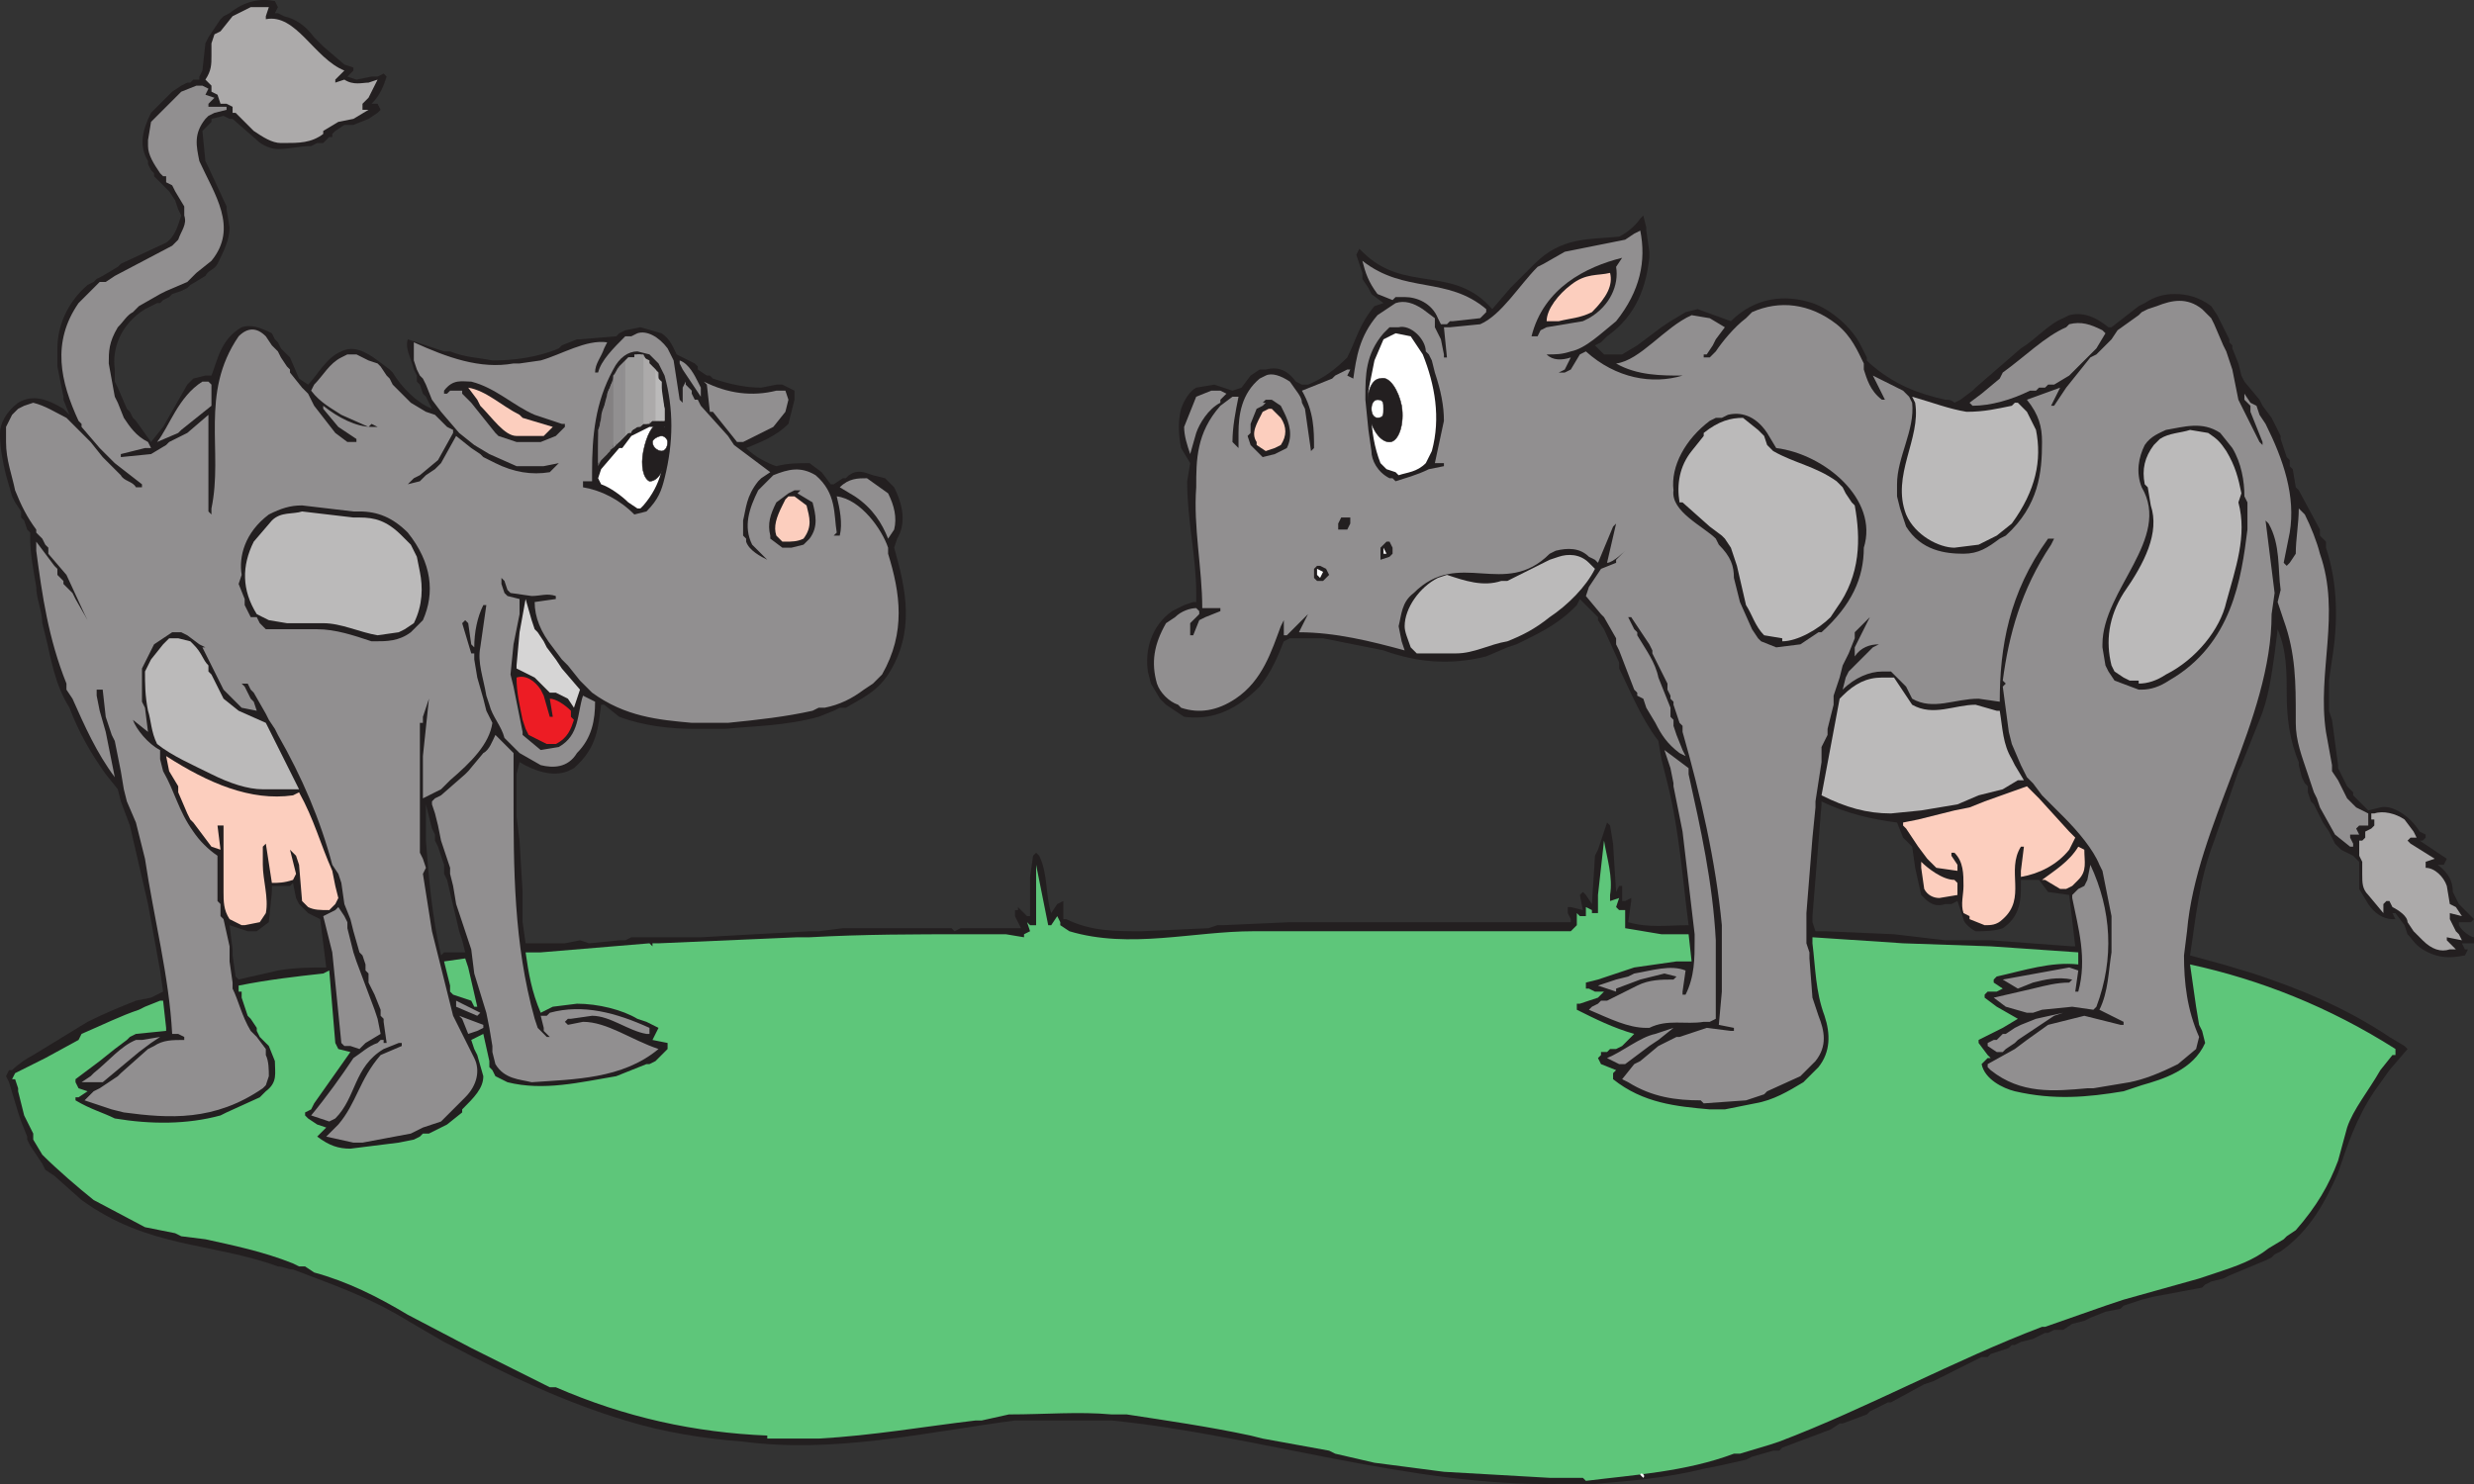 <svg xmlns="http://www.w3.org/2000/svg" width="614.25" height="368.552"><rect width="100%" height="100%" fill="#333333" stroke="none"/><path fill="#231f20" fill-rule="evenodd" d="M483 233.52v108l9-4.5h1.5l.75-.75 4.5-1.5.75-.75h.75l1.5-.75 3-.75 3-1.5h.75l1.5-.75h2.25l2.25-1.5 3-.75 1.5-.75 3.75-1.5 3.75-.75.75-.75 4.5-1.5 3-.75 12-2.25.75-.75 1.5-.75 3-.75 1.5-.75 9-3.75 1.5-.75.75-.75 1.5-.75c7.5-5.25 11.25-12.75 14.25-19.5 2.25-6.75 4.5-13.5 9-20.25l3.75-5.25 4.5-5.25-.75-.75-3.75-2.25c-11.25-7.5-22.5-12-33.75-15.75l-7.5-2.25-8.25-2.25c1.5-9.75 2.25-18.75 6-28.5l6-17.25.75-1.5 4.5-11.25c2.25-5.25 3-11.25 3.75-16.5l.75-6c2.25 5.25 2.25 10.5 2.25 16.5 0 5.25.75 11.25 3 16.5v.75l.75 3 .75 1.5.75.75v1.5l.75 2.25.75.75 2.25 4.5 1.5 2.25 1.5 3 1.5 1.5 3 1.5 1.5 1.5v6.75l2.25 3.75c1.5 2.25 3.75 3.75 6 3.75h.75l-.75-1.5h.75l2.25 3 .75 2.25c1.5 1.5 1.5 2.25 3.75 3.75 3.75 2.25 6.75 2.25 10.5 1.5l.75-1.5H612l-.75-1.5h3v-1.5c-.75 0-3-1.5-3.75-3v-.75h3l.75-.75-3.75-3.75-1.5-3c0-2.25-.75-4.5-3.75-6.75h1.5l.75-1.5-6.75-4.5h.75l.75-.75v-.75l-1.5-.75c-2.25-3.75-6.75-6.75-9.75-6l-3 .75-3.75-3.75v-.75l-1.5-1.5-2.25-4.5v-.75l-1.5-11.25-.75-2.25v-7.5l.75-5.25c1.5-9 1.5-18.75-1.5-27.75v-1.5l-1.5-1.5v-1.5l-5.25-9.75-.75-.75-.75-4.5-.75-.75v-1.5l-.75-.75-1.5-4.5v-.75l-2.25-4.5-2.25-3-.75-1.5-3.75-4.5-.75-1.5-.75-3-1.5-3.75v-.75l-.75-.75v-.75l-3-6-1.5-2.25c-3-2.25-6-3-9-3s-5.25.75-7.5 2.25l-1.5.75-6.75 5.25h-.75c-3.75-3-6.75-3.75-9.75-3l-1.5.75c-3.75 1.5-6.75 5.25-10.5 7.5l-11.25 9.75-.75.75-3 2.25-1.5.75c-.75-.75-1.5-.75-2.25-.75v125.25h1.5l1.5-.75 1.5 4.5c0 .75 1.5 2.25 3 3 2.25 0 4.5 0 6.75-.75 4.5-3 4.5-7.5 4.5-10.5v-1.5h4.5l2.25 3 5.25.75 1.5 12.75h-.75l-20.25-1.5H483m0-9V99.27c-6.75-1.5-12.75-3.75-18.75-9l-.75-.75v-.75l-1.5-3c-2.25-4.5-7.5-9-12-10.5-6.75-2.25-14.25-1.5-20.25 4.5l-8.25-3-3 .75-3.75 2.25-2.25 1.5-6 4.5-3.75 2.25h-4.5L396 85.77l1.5-.75 1.5-1.5c7.5-5.25 9.75-12.75 10.5-19.5v-1.5l-.75-5.25v-.75l-.75-3-.75.75c-1.5 2.25-3.75 3.75-5.25 4.5-7.5.75-14.25 0-21 6.75l-6 6-4.5 5.25c-9.75-11.25-21.75-3.75-32.25-14.25l-.75-.75-.75 1.5 1.5 4.5v1.5l1.5 2.25.75 1.5 3 2.25-2.25.75c-3.75 4.5-4.5 8.25-6.75 12.75-3 3-6 5.25-9.75 6.75h-1.5l-1.5-.75c-2.25-3-4.5-3.75-7.5-3h-1.5l-2.25 1.5-2.25 3-2.25.75-4.5-1.5-4.5.75c-1.5.75-3 3-3.75 5.25-.75 3-.75 6 0 9.75l2.25 3.75-.75 4.5c0 9.75 2.25 18.75 2.25 27.75v2.25h-.75l-2.25.75-3 1.5c-5.25 3.75-6.75 9.75-6 15l.75 3 2.25 3.75 1.5 1.5 4.5 3c6 .75 12-.75 18.75-7.5 3-3.75 4.5-7.5 6-11.25l1.5-.75h8.25l15 3c8.25 3 16.5 3.75 25.5 1.5l5.25-2.25 2.25-.75c4.5-2.25 9.75-4.5 14.25-9l.75-.75.75-1.5 4.5 4.5v.75l1.5 2.25 3.75 8.25v1.5c3 6 5.25 12 9.75 18l.75 4.5 1.5 6c3 12 3.75 24 5.25 35.25-5.25 0-9.75.75-15-.75l.75-5.25v-.75l-1.5.75h-.75v-3.75H402l-.75 1.5-.75-12-.75-4.5-.75-.75-2.25 6.75-.75 1.5-.75 12-1.5-2.25-.75-.75-.75.75.75 3.75-3-.75h-.75v1.5l.75 1.5v.75h-69.75l-16.5.75h-1.5l-2.25.75-16.5.75c-6.75 0-12.75 0-18.75-3H264v-4.5l-1.5.75-1.5 2.25c-1.5-4.5-.75-9.75-3-14.25l-.75-.75-.75.75-.75 5.25v9.75H255l-2.25-2.25v.75H252v1.5l1.5 3h-15l-1.5.75-.75-.75h-27l-6 .75H201l-27 1.5h-17.25l-1.5.75h-1.5l-7.5.75-2.25-.75-3.75.75h-9.75l-.75-5.25v-7.5l-.75-12.75-.75-6v-10.5l.75-3c3.75 2.25 8.25 3.75 12 2.25l1.5-.75c6-5.25 6-10.5 6.75-15.75h.75l3.75 3c6 2.25 12.75 3 18.75 3h7.5c7.5-.75 15-.75 23.25-3l3.75-1.5 1.5-.75h1.5c3.75-2.25 7.5-3.75 10.5-8.25 6.75-10.5 4.5-21 1.5-31.5l.75-2.25c2.25-3.75 1.5-8.25-.75-12.75l-2.25-2.25-3-.75c-2.25-.75-3.75-1.5-6 0l-.75.75h-.75l-2.25 1.5h-.75l-2.25-3-3-2.25c-3 0-5.25 0-8.25.75-2.25-.75-5.25-2.25-7.5-4.5 3.75-1.5 7.5-3 10.5-6l1.5-6v-2.25l-3-1.5h-1.5l-3.75.75c-3.75 0-7.5-.75-12-2.25l-.75-.75h-.75l-2.25-1.5v-.75l-.75-.75-4.5-2.25c-.75-1.5-1.5-3.75-3.75-5.25l-5.25-1.5-3.75.75-1.5.75-.75.75-9 .75h-.75l-3.75 1.5-.75.75c-5.25 2.25-11.25 3-16.5 3-3.75-.75-6.75-.75-10.5-2.25h-1.5v129.75l.75 1.5 3 12.75.75 2.25.75 3h-5.25v96.75l1.5.75c14.25 7.5 28.5 14.25 43.5 18.75 9.75 3 19.5 4.5 29.25 5.25 22.5 3 45-2.25 67.5-5.25h24c36.75 3.75 74.25 16.5 111 15.75h9c9-.75 18-1.5 27-3.75l3.75-.75 6.75-1.5 1.5-.75 5.25-1.5h1.5l.75-.75 12-4.5 2.25-1.5h.75l6-2.25.75-.75 4.5-2.25h.75l8.25-4.5 2.25-.75 3-1.5v-108l-12.75-1.5-17.25-.75h-2.25l-.75-2.25v-1.5l2.25-27.75v-.75c6 3 12.75 4.5 18.75 5.25l1.5 3.75 2.25 2.25.75 5.25 1.5 6.75.75.75c1.5 1.5 3 2.25 5.25 1.5m-372.75-7.5V87.27l-9-3c-.75 2.25.75 4.5 1.5 7.5l.75 1.5v1.5l.75.75.75 2.25.75.75 1.5 3c-3.75-1.5-7.5-5.25-9.75-9l-.75-.75-3-2.25c-3-2.25-6-3.75-9-2.25-3.75 1.5-6 6-8.25 8.25l-2.25-1.5L72 88.77l-2.25-2.25-.75-1.5v135h3l.75-.75.75 3.75.75 1.5 2.25 2.25 3 1.5 1.5 12c-3.75 0-7.5 0-12 .75v73.5c1.5 0 2.25.75 3.75.75 9.75 3.75 18.75 6.75 28.5 12.75l9 5.25v-96.75l-.75.75c-2.25-9.75-3-18.75-3.75-28.5v-9l1.5 6 .75 1.5v1.5l.75 1.5 1.5 4.5v2.25M69 3.27v33.75c3 0 5.25-.75 8.25-.75l1.5-.75h1.5l1.5-1.5h.75v-.75l.75-.75 2.25-1.5h2.25l3.75-1.5 2.25-1.5.75-.75-.75-1.5h-1.5c2.25-2.25 3-4.5 3.75-6.75l-.75-.75-1.5.75h-1.5l-3.75.75-2.25-.75 1.5-1.5v-.75l-2.25-.75-5.25-4.5L78 9.27c-2.25-3-4.5-4.5-7.5-5.25L69 3.27m0 33.75V3.27h-.75l.75-1.5-.75-1.5c-3.75-.75-7.5 0-11.25 3l-1.5.75-.75.75-3 4.5-.75 1.5-.75 6.75-.75 1.5v.75H48l-.75.75h-.75l-1.5.75-2.25 1.5-5.25 5.25c-2.25 4.5-3 8.25-.75 12v.75l.75 1.5.75.75v.75L42 47.52l1.5 2.25.75 2.25.75 1.5c-.75 2.25-1.5 5.25-3.75 6.75L30 65.52l-.75.75-3.75 2.25-1.5.75-.75.75-1.5.75c-5.25 4.5-7.5 10.5-7.5 15.75v4.5l1.5 7.5v.75l1.5 3.75-1.5-1.5c-3.75-2.25-7.5-3.75-11.25-1.5-3 2.25-4.5 5.25-4.5 7.5v.75c0 3 .75 6.75 1.5 9.75l1.5 5.25.75 1.5 1.5 2.25v1.5l.75.75.75 2.25.75.75v1.5c0 3.75.75 7.5 1.5 12 0 3 1.5 6 1.5 9l.75 3c1.5 6 2.25 12 6 18 2.25 6 5.25 11.25 9 16.5l3 3.75.75 3 2.25 6 4.5 19.5 3 16.5.75 5.25-3 1.5-3.75.75c-3.75 1.5-7.5 3-12 5.25l-13.5 8.25c-1.5.75-3.75 2.25-5.25 3.75h-.75l-.75 1.5.75 1.5 2.25 7.5.75 2.25 1.5 3.75v.75l.75 1.5 3 4.5.75 1.5 2.25 1.5 6.75 6c16.5 12 32.25 10.5 48.75 16.5v-73.5c-3 .75-6.75 1.5-9.75 2.25l-.75-.75-.75-5.25v-1.5l-.75-6 4.5 1.5h2.25l3-2.25.75-7.5v-1.5H69v-135l-.75-.75-.75-1.5c-3-1.5-5.25-2.25-7.5-1.5-5.25 3-6 8.25-7.5 12H51l-3 .75-1.5 1.5-6 10.5-3 3.75-3.75-5.25-.75-.75-.75-1.5-.75-.75-2.25-5.25-.75-1.5v-3c-.75-5.25 1.5-11.25 7.5-15l3-1.5h.75l.75-.75 1.5-.75.75-.75 2.25-.75 1.5-.75.75-.75L51 68.52c.75-1.5 2.25-1.5 3-3 1.5-3 3-6 3-9l-.75-4.5v-.75l-4.5-9.75-.75-1.5-.75-7.5 2.25-2.25v-.75l3-.75 1.5.75h.75l6 5.25c1.5 1.5 3.75 2.25 5.25 2.25"/><path fill="#5ec67a" fill-rule="evenodd" d="M393 367.02h-8.25l-26.25-1.5-17.25-2.25-9.75-2.25-1.5-.75-16.5-3-3-.75c-10.5-2.25-21-3.75-30.75-5.25H276c-8.25-.75-16.5 0-25.5 0l-6.75 1.5h-1.5c-12.75 1.5-25.5 3.75-39 4.5H190.5v-.75c-18-.75-35.25-4.5-52.5-12h-1.5l-19.5-9.75-15.75-8.25c-7.5-4.5-15-8.25-23.25-10.5l-2.25-1.5h-1.5l-1.5-.75c-7.5-3-15-4.5-21.75-6l-6-.75-1.5-.75-7.5-1.5-12.75-6.75c-3.75-3-9-7.5-12.75-11.25l-2.25-3.75v-1.5L6 277.02l-1.5-6v-.75l-.75-2.25H3l.75-1.5 7.5-3.75 8.25-4.5.75-1.5c5.25-2.25 9.75-4.5 14.25-6l1.5-.75 3.75-1.5h.75l.75 6.75v.75l-7.5.75-1.5.75-.75.75-3 2.25-3.75 3-6 4.5v.75l.75 1.5 2.25.75-2.25 1.5h-.75v.75c3.75 2.25 6.75 3 9.75 4.5 9 1.5 18 1.5 26.25-.75l1.5-.75 8.25-3.75 1.5-1.5c3-2.25 2.25-4.5 2.25-7.5l-1.5-3.75-2.25-2.25-.75-1.5v-.75l-1.5-2.25-.75-.75-1.5-4.5v-1.5h-.75v-1.5c7.5-1.5 14.25-2.25 21-3l1.5-.75 1.5 18 .75 1.5 3 .75-9 12.75-.75 1.5-1.5.75v.75l.75.75 2.25 1.5 2.25.75-2.25 2.25c3 2.25 5.25 3 8.25 3l12-1.5 3.75-.75 1.5-.75.75-.75h1.5l4.5-2.25 3.75-3v-.75c3-3 5.25-5.25 5.25-8.25l-1.5-5.25-.75-1.5-.75-2.25 3-1.5 1.5 6.75v1.5l.75.75.75 1.5 3 1.5c9 2.25 18 0 27-1.5l7.5-3h.75l1.5-.75 3-3v-1.5l-3.75-.75 1.5-3-3-1.5-2.25-.75c-3.75-2.25-9.75-3.75-15-3.75l-6 .75-3 1.5c-2.25-5.25-3-9.75-3.75-15h3.75l27-2.25.75.75v-.75h1.5l34.5-1.5h3c13.5-.75 26.25-.75 39-.75h9.75l4.5.75v-.75l1.5-.75-.75-2.25.75.75h1.5v-15l3 15h.75l1.5-2.25.75 1.5v.75l2.25 1.5c15 4.5 30.75 0 45.75 0H390l1.5-1.5v-3l.75.75h1.5v-2.25l1.5.75v.75h1.5v-4.5l1.5-13.5c.75 4.5 2.25 9 1.5 13.5v1.5l2.25-.75-.75 2.25.75.75h1.5v4.5l9 1.5h6.75l.75 6.75h-3.75l-10.5 1.5-9 3-3 .75v1.5h.75l1.5.75h2.25l-1.5 1.5-4.5 1.5h-.75v1.5c4.5 2.25 9 4.5 14.25 6l-3 3-1.5.75h-1.5l-.75.75h-1.5v.75l-.75.75.75 1.5 3.75 1.5-.75.75v1.5c7.5 6 15.75 6.75 24 7.5h3.75l7.5-1.5c4.5-.75 8.25-3 12-5.25l3.75-3.75c3-3.75 3-8.25 1.5-12.75-2.25-6-2.25-12-3-18v-1.5l22.5 1.5 21.75.75 21.75 1.5v3c-6.75-.75-13.5 1.5-20.25 3l-.75.75v.75l2.25 1.5-1.5.75h-2.25l-.75.75v.75l3 2.25 5.25 3-3.75 2.25-6 3v.75l2.25 3 .75.75h-.75l-1.5 1.5c.75 3.75 5.25 6 8.25 6.75 9.75 2.25 18 1.5 27 0l4.5-1.5c5.25-1.5 12.75-3.75 15.75-10.5l-.75-3-.75-1.5-.75-4.5-1.5-10.5c17.25 3.75 34.5 10.5 51 21v1.5H594l-3 3.75c-3 5.25-6.75 9.75-8.25 14.25l-2.25 8.25c-2.25 6-5.25 11.25-10.5 17.25l-2.25 1.5-.75.75-3.75 2.25c-3.75 3-8.25 4.5-12.75 6l-4.5 1.5-18.75 5.25-4.5 1.5-15 5.25H507c-21.75 8.25-43.5 20.25-65.25 28.5l-2.25.75-7.5 2.25h-1.5c-12 4.5-24.75 5.25-36.75 6.75l-.75-.75"/><path fill="#fff" fill-rule="evenodd" d="M407.25 366.27c0-.75 1.5 0 .75.75l-.75-.75"/><path fill="#918f90" fill-rule="evenodd" d="m87.75 283.77-6.75-1.5 3-3c4.5-5.25 5.25-11.25 10.5-17.25l5.25-2.25v-.75H99l-3.75 1.5c-7.5 4.5-6.75 12-12 17.25l-1.5.75-4.5-1.5c3.75-4.5 7.5-9.75 10.5-14.25 2.25-1.5 3.75-3 6-3.75l.75-.75h.75v.75H96l-.75-5.25v-.75l-.75-.75v-1.5l-1.5-3.75-1.5-3v-2.25l-.75-.75v-1.5l-.75-2.25-.75-.75-1.5-5.25-.75-3-1.5-3.75-.75-5.25-.75-2.25-1.5-2.25c-3-11.25-7.5-21.75-13.5-32.25l-.75-1.5-1.5-2.25-.75-1.5-3-5.25-.75-.75-.75-1.5H60l.75.75 1.5 3 .75.75.75 2.25-3.75-.75-4.5-4.5-5.25-10.5H51l-1.5-.75-3-2.25-1.5-.75h-2.25l-4.5 3-3 6v8.25l.75 1.5.75 6-3.75-3c.75 2.25 3.75 6 6.75 7.5v2.25l.75 3c3 5.25 3.75 9.75 7.5 15 1.5 2.25 3.75 4.5 6 6v11.25l.75.75v3l.75.75 1.5 6.75v3.75l.75 5.25v1.5c1.5 3 2.25 6.75 4.5 10.5l1.5 1.5 2.25 3v1.5c.75 1.5.75 3.75.75 5.25l-.75 2.25-.75.75c-12 8.25-23.25 7.5-34.5 6l-3-.75-6.75-2.25 2.25-2.25 1.5-.75 4.5-3 .75-.75 6.75-6 1.5-.75c2.25-1.5 4.5-1.5 7.5-1.5v-.75l-1.5-.75h-1.5c-.75-14.25-4.5-28.5-6.75-43.5l-2.25-9-2.25-5.25-.75-3-.75-4.5-1.5-7.5-.75-1.5-1.5-4.5-.75-6.75H24v1.5l.75 3.75 1.5 5.25 2.25 11.25c-4.5-6-7.5-12.75-10.5-19.5l-1.5-2.25v-1.5c-4.5-11.25-6-21.75-7.5-33v-2.25l4.5 6 .75.75v1.5l1.5 1.5v.75l2.25 2.25.75 1.5 3 5.25.75 1.5-1.5-3-4.5-9.75-4.5-5.25v-1.5l-.75-.75-.75-1.5-1.5-1.5v-.75c-2.25-3-3.75-6-5.25-9.75-.75-3.75-2.25-7.5-2.25-12v-3.75l1.5-3 1.5-1.5 1.5-.75 2.25-.75c3 .75 5.25 2.25 8.25 3.75l6 6 3 3.75 4.5 4.5c.75 1.5 3 1.5 3.75 3h1.5v-.75l-6.75-5.25-3.75-3.75-4.5-5.25v-.75l-.75-.75c-4.5-9.75-6.75-19.5 0-29.25l5.25-5.25h1.5l2.25-1.5 14.25-7.5 1.5-1.5c.75-2.25 2.25-3.75 1.5-6v-2.25l-2.25-3.75-.75-1.5-1.5-.75v-1.5h-.75l-.75-.75c-1.5-2.25-3-4.5-3-6.75v-1.5l.75-4.5 7.5-7.5 3.75-1.5h1.5l1.5.75-.75 1.5 2.25.75-1.5 1.5v.75h4.5v.75l-3 .75-1.5.75-.75.75c-3 3.75-2.25 6.75-1.5 10.5 3.75 8.25 9.75 16.5 3 24.75l-3.75 3-2.25 2.25-5.25 2.25-1.5.75-5.25 3-1.5 1.5c-1.5.75-2.25 2.25-3.75 3.75-2.25 3.75-2.25 6-2.25 9l1.5 8.25.75 1.5 1.5 3.75c1.5 2.25 3 4.5 6 6l.75 1.5H36l-6 1.5v.75l7.5-.75 3.75-2.25.75-.75 4.5-2.25 5.25-4.5v24l.75.75v-1.5c3-14.25-3-28.5 6.75-42.75 2.25-2.25 4.5-2.25 6.75 0l1.5 2.25 1.5 1.5.75 1.5 1.5 2.25.75.75v.75l3 3.75 1.5 1.5 1.5 3 5.25 6.75 3 2.25h2.25v-.75l-4.5-3-3.75-4.5v-.75c3.75 3 8.25 5.25 12 5.25h1.5l-1.5-.75-.75.75-6.75-3c-2.25-1.5-5.25-3-7.5-6l.75-1.5c2.25-2.25 3.75-5.25 6.75-6.75l1.5-.75h2.25l3 1.5 2.25.75.75.75 1.5 2.25.75.75.75 1.5 4.5 4.5 3.75 2.25 2.25.75 3 3 1.5.75v.75l-3.75 6.75-4.5 3.75-1.5.75-1.5 1.5 3-.75 1.5-1.5 2.25-1.5 1.5-1.5 3.75-6.75 3.75 3 2.25 1.5.75.75 3 1.5c4.5 2.25 9 3 13.5 2.25l2.25-2.25-3.75.75h-6.75l-6.75-3-3.75-2.25-3.75-3-4.5-5.25-2.25-3-1.5-3.75-.75-1.5-.75-.75-.75-1.5-.75-2.25v-4.5c8.25 3.75 16.5 6.75 24.75 5.25h1.5l5.25-.75c5.25-1.5 11.25-5.25 16.5-4.5l-.75 1.5c-.75 2.25-2.25 3.75-2.25 6h.75c.75-3 3.75-6 6.75-9h1.5l1.5-.75c2.25-.75 5.25.75 7.5 3.75l1.5 3 1.5 9.75.75.75v-3.75l.75-1.5v.75l1.5 1.5v.75l.75 1.5h.75l.75 1.5 6.75 7.5 1.5 2.25 9 6.75-2.25 1.5-.75.75c-3 3.75-3 6.75-3.75 9.75v3.75l.75.75v.75c.75 2.25 3.75 3.75 5.25 4.5l-3.75-3.75c-2.25-4.5-.75-9 1.5-13.5l3.75-3.75c3.75-1.5 6.75-2.25 10.5 0 5.25 4.5 4.5 9.75 5.25 14.25l-.75.75h1.5c.75-3 0-6.75-.75-9.75 6 .75 11.25 8.25 12.75 12.75v1.5c3 9.75 4.5 19.5-1.5 30l-2.25 2.25-2.25 1.5c-3 2.25-6 3.75-9.75 4.5h-1.5l-1.5.75c-6.75 1.5-13.5 2.25-21 3h-9c-8.25-.75-16.5-1.5-24.75-7.5l-3-3-3-3.75-1.5-1.5-2.25-3c-3-3.75-4.5-7.5-4.5-11.25l5.25-.75v-.75c-2.25-.75-3.75 0-6 0l-5.25-.75-.75-.75-.75-2.25-.75-.75v1.5l.75 2.25.75.75 3 .75v3.75l-1.5 7.5-.75 7.5.75 3 2.25 11.25v.75l4.5 3.75 4.5-.75c5.25-3 4.5-8.25 6-12.75l3 1.5c0 4.5-.75 9-4.5 12.75-2.25 3.75-6 3.75-9 3l-5.25-3-3.75-3.75c-.75-3-3-5.25-3.75-8.25l-.75-2.25c-.75-4.5-2.25-8.25-1.5-12l1.5-10.5H120c-1.5 3-2.25 6.75-2.25 10.5l-.75-.75-.75-5.25-.75-.75-.75.75 2.25 7.5h.75v1.5l.75 4.5 1.5 5.25.75 3 1.5 3c-.75 5.25-5.25 9.75-10.5 14.25l-2.25 2.25-4.5 2.25v-10.5l1.5-14.25-1.5 4.5v1.5h-.75v32.25l.75 1.5.75 2.25-.75 1.5 2.25 14.25 5.25 21 5.25 10.5c1.5 3 .75 6.75-2.25 9.75l-6 6-4.5 1.5-3 1.5c-3.75.75-8.25 1.5-12 2.25h-2.25m334.5-10.5c-6 0-12-.75-18-4.5l-1.5-.75 3-3.75 1.5-.75 4.5-3.75 4.5-2.25h.75l6.75-2.25 6 .75h.75v-.75l-3.75-.75.75-8.25v-16.5c-1.5-15.75-5.25-32.25-9.75-48v-1.5l-.75-.75-1.5-4.5v-.75l-.75-.75v-.75l-.75-1.5v-1.5l-3.75-7.5v-.75l-.75-1.5-4.5-6.75h-.75l1.5 3 .75.75v.75c2.25 3.75 4.5 6.75 5.25 10.5l3 7.5v2.25l.75.75v1.5l.75 2.25 1.5 3.75.75 1.5-1.5-.75c-3-2.25-4.5-4.5-6-7.5l-2.25-3.75-.75-2.25-1.5-.75v-.75l-.75-.75-3.75-9.75-.75-1.5v-1.5l-3-5.25-.75-.75-3.75-4.5.75-2.25 3-4.5 3.75-1.5v-.75l2.25-2.25s-3 3-4.5 3l2.25-9.75-.75.75-3.75 9-.75-.75-1.5-.75c-2.25-2.25-5.25-2.25-8.25-1.5l-1.5.75c-11.25 11.25-22.5-1.5-33.75 9.75-3 2.25-3 5.25-3.75 8.25l.75 3.75.75 2.25c-8.25-2.25-17.25-4.5-26.25-4.5l2.25-4.5-5.25 5.25h-.75v-3.75l-.75 1.5c-2.25 6-4.5 13.5-11.25 18-4.5 3-9 3.75-13.5 2.25l-.75-.75c-2.25-.75-4.5-3-5.25-5.25-1.5-5.25-.75-9.75 2.25-15l2.25-1.5c1.5-1.5 3.75-2.25 5.25-2.25l.75.75v.75l-2.25 2.25v3h.75l1.5-3.75 1.5-.75 3.75-1.5v-.75h-4.5c0-9.75-2.25-20.25-1.5-30 0-6.75 0-13.5 6-20.25l3-2.25h1.5c-.75 3.75-1.5 7.5-1.5 11.25l1.5 1.5v-3.75c0-4.5.75-9.75 5.25-13.5l1.5-.75c1.5-.75 3.75 0 6 1.5 1.5 2.25 3 3.75 3 5.25l.75 1.5 1.5 10.5.75-.75c0-4.5 0-9-3-14.25l7.5-3 .75-.75 3-1.5h.75l-.75 1.5 1.5.75c.75-5.25 1.5-10.5 6-15.75l4.5-3c2.25-.75 4.5 0 6.75 1.5l3 2.25v2.25l1.5 3 .75 3.75v.75h.75l-.75-7.5h1.5l7.5-.75c5.25-2.25 9.75-9.75 14.25-14.25l1.5-.75 5.25-3 15-3 2.25-1.5 1.5-.75c1.5 7.5 0 15-6 22.5-3.75 3-7.5 6.75-11.25 7.5-2.25.75-3.75.75-6 .75 1.5 1.5 3.75 1.5 6 .75l-1.5 3-1.5.75h1.5l1.5-.75 2.25-3.75 1.5-.75c7.5 6.75 16.5 8.25 24 6-5.25 0-11.25 0-16.5-3 6-.75 12-9 18.75-12l4.5.75 3.75 2.25-2.25 3-.75 1.5-1.5 2.25H423v.75h1.5l1.5-1.5c1.5-2.25 4.5-6 7.5-8.25l1.5-1.5c6.75-3 14.25-2.25 21 3 3.75 3 5.25 6.75 6.75 9.75v1.5c.75 2.25 1.5 5.25 4.5 7.5h.75l-3-6 7.5 3.75 1.5 1.5.75 1.5c.75 6.75-3.75 13.5-3.75 20.25v3l.75 3 1.5 4.5c3.75 6 9.75 6.75 14.25 6.75 3.75 0 6-1.5 9-3.75l1.5-.75c8.25-7.5 9-15.75 9-23.25 0-3.75-.75-6.75-3.75-10.5l8.25-3-2.25 4.5h.75l3-4.5 6-7.5 1.5-.75 3.75-3.75 1.5-2.25 5.25-3.75.75-.75 1.5-.75 2.25-.75c3.75-1.5 7.5-2.25 11.25.75l2.25 2.25.75 1.5 2.25 5.25.75 1.5 1.5 4.5 1.5 7.5 5.25 10.5.75.75v-.75l-3-7.5v-1.5l-1.5-1.5v-1.5l1.5 2.25 1.5.75.75 2.25 1.5 2.25c4.5 9 7.5 18 6 27l-1.5 7.5.75.75.75-.75 1.5-2.25c0-3.75.75-7.5.75-11.25l1.5 1.5c1.5 3 3 6.75 3.75 9.75 5.25 15-.75 29.25 1.5 44.25l1.5 8.25v1.5l1.5 2.25 2.25 4.5 2.25 2.25 3 1.5v3h-2.25l-.75.75.75 1.5h-2.25v.75l.75 1.5v.75h-.75l-3.75-3-3.75-6.75-.75-2.25-.75-1.5-1.5-4.5c-1.5-4.5-3-8.25-3-12.75v-1.5c0-8.25 0-15.75-3-24l-1.5-4.5.75-3c-.75-5.25 0-11.25-3-16.5l-.75-.75 2.25 18-.75 5.25c0 26.25-18.75 52.5-21 78.75l-.75 6c0 6.75.75 13.5 3.75 20.25l-.75 3-4.5 3.75c-4.5 2.25-8.25 3.75-12 4.5l-9 1.5h-1.5c-8.25.75-16.5 1.5-24-4.5l-.75-.75v-.75l6.75-3.75 3-2.25 5.25-3.75 9-2.25 9 2.25h.75v-.75l-6-3c2.25-4.5 2.25-9.75 3-14.25v-9L522 216.27l-.75-1.5c-1.5-3.75-5.25-8.25-9-12l-5.25-5.25-2.25-3-1.5-1.5-1.5-3-2.25-5.25-.75-3-1.5-11.25.75-.75-.75-.75c1.5-11.25 4.5-22.5 12-33.75l.75-1.5h-1.5c-9.75 13.5-12 27-12 40.5l-5.25-.75c-6 0-11.25 3-16.5 0l-1.5-3-3.75-3.75h-2.25c-3 0-6.75 1.5-9.75 4.5l.75-3 .75-1.5 6-6 1.5-.75c-2.25 0-4.5.75-6 3v-2.25l3.75-7.5-3.75 3.75v1.5l-1.5 3.75-1.5 3-.75 3-1.5 4.5v2.25l-1.5 6v1.5l-1.5 3v3.75l-1.5 9.75v1.5l-.75 7.5-1.5 18.75v7.5l.75 2.25v1.5l.75 9.75 1.5 4.5c1.5 3.75 2.25 7.5-.75 11.25l-3.75 3.75-8.25 3.75-.75.75-4.5 1.5-10.5.75-.75-.75"/><path fill="#918f90" fill-rule="evenodd" d="M21 268.77h-.75l2.25-1.5.75-.75c3.75-3 6.75-6.75 10.5-8.25h1.5l4.5-.75-2.25 1.5-3 2.25-9 7.5H21m111 0c-3-.75-6.75-.75-9-4.5l-.75-3v-1.5l-.75-4.5-.75-3.75-3-9.75-.75-6-3.75-11.25-.75-4.5-.75-3v-1.5l-2.25-6.75-.75-3.75-.75-3-.75-2.25v-.75l.75-.75 1.5-.75 6-5.25.75-.75 3.75-4.5c1.5-.75 2.25-3 3-4.5l4.5 4.5v9.75c0 18.75 0 37.5 5.25 56.25l.75 2.25 2.25 2.25h.75l-1.5-1.5v-.75l-.75-3h1.5l.75-.75c8.25-2.25 16.5 0 24.75 3.75v1.5h-.75c-4.5-.75-9-4.5-13.5-4.5l-5.25.75H141l-.75.75.75.75 3.75-.75c6 0 12 4.5 18.75 6.75-9 7.5-21 7.5-31.5 8.25m270.75-4.5H402l-3-1.5c3.75-1.5 8.25-5.25 12-6l4.5-1.5-3.75 3-2.25 1.5-6 4.5h-.75m93-3-2.25-1.5v-.75l1.5-.75h.75l1.5-1.5h.75l2.25-1.5 1.5-.75 3.75-1.5 6.75-1.5-2.25.75-9 6-.75.75-2.25 1.5-.75.75h-1.5M87 259.77h-1.5l-.75-.75-2.25-22.5-2.25-9 3-1.5.75-.75 1.5 2.25.75 1.5v1.5l1.5 6 .75 2.25 4.5 12 .75 2.25.75 3.75-3.75 2.25-1.5 1.5-2.25-.75m29.25-3-1.5-3.75-.75-.75 6 2.25v.75l-1.5.75-2.25.75m292.5-1.5c-4.5 0-9-2.25-14.25-4.5l.75-.75 1.5-.75.75-.75h1.5l7.5-3.75c3-1.5 6-1.5 9-1.5l.75-.75-3-.75-6 1.5-6 2.25v.75l-4.5-1.5 4.5-1.5 3-.75 1.5-.75c4.5-.75 9-2.25 12.75-.75l-.75 5.25v.75h.75c2.25-4.5 2.25-9 2.25-13.5v-1.5l-3-25.5-2.25-11.25v-.75l-.75-3.75-1.5-4.5 6 4.5v1.5c3 13.5 6 27 6.75 41.25v19.5l-1.5.75H423c-4.5.75-9-.75-13.5 1.5h-.75m-290.25-3-5.25-2.25v-1.5l6 3-.75.75m384.75-.75-5.25-1.5-3-2.25 9.75-2.25c3-.75 6-1.5 9-1.5l.75-.75c-3.75-.75-6.75 0-9.75.75l-3.75 1.5-3.75-2.25 16.5-3 2.25.75-.75 5.25h.75c2.25-8.25 0-15.75-1.5-23.25v-.75l1.5-1.5 1.5-.75.75-1.5.75-3.75c5.25 11.25 6 23.25 1.5 35.25l-.75.75-5.25-.75-7.5.75-2.25.75h-1.5"/><path fill="#5ec67a" fill-rule="evenodd" d="m117.75 250.02-.75-1.5-4.5-1.5-.75-.75v-1.5l-1.5-6 5.25-.75.75 2.25 2.25 9.75h-.75"/><path fill="#acaaaa" fill-rule="evenodd" d="M608.25 235.77c-2.25.75-4.5 0-6.75-2.25l-2.25-2.25-1.5-2.25c0-1.5-2.25-3-3.75-3.75l-.75-1.5h-.75l-.75.75v2.25l-3.75-4.5c-1.5-1.5-1.5-3-1.5-5.25v-3l-.75-1.5v-3.75h.75l.75-.75v-1.5l1.5-.75.75-.75v-1.5h-.75v-1.5h.75c2.25-.75 5.25 0 7.5 1.5l2.25 3 .75 1.5h-1.5l-.75.75.75.75 6 3.75-2.25.75v1.5c2.25 0 4.5 2.25 5.25 4.5l.75 4.5 1.5.75 1.5 2.25-3-.75v1.5l1.5 3 .75.75.75 1.5-3.75-.75v.75l2.25 2.25h-1.5"/><path fill="#fccebe" fill-rule="evenodd" d="M60.75 229.77H60l-3-1.5c-1.5-2.25-1.5-4.5-1.5-6.75v-16.5H54l.75 6-2.25-.75-4.5-6-.75-.75-.75-1.5-2.25-5.25v-1.5L42 191.52l-.75-3.75c10.5 6.75 21 11.25 31.5 9.75l1.5-.75c3.75 6.75 5.25 12.75 8.25 19.5l.75 3.75.75 3-.75 1.5-1.5 1.5c-2.25 0-3.75 0-5.25-.75l-1.5-1.5-.75-9-.75-2.25-1.5-1.5 1.5 6-.75 1.5c-2.25.75-3.75.75-5.25.75l-1.5-9.75-.75.75v4.5c0 3.75 1.5 8.25.75 12l-1.5 2.25-3.75.75m432 0-3.75-1.5v-.75l-1.5-.75c-.75-2.25 0-4.5 0-6.75 0-3 0-6-2.25-8.25h-.75v.75l1.5 2.25v1.5l-5.25-.75-2.25-2.25-2.25-3-3-4.5-.75-.75v-.75l3.75-.75 9-2.25 3.75-.75 3.75-1.5 10.5-3.75 3 3 7.5 8.25 1.5 1.5-1.5 3c-3 3.75-7.5 6-12 6.75v-1.5l.75-6h-.75c-3.75 6 1.5 12.75-4.5 18-1.5 1.5-3 1.5-4.5 1.5"/><path fill="#fccebe" fill-rule="evenodd" d="M481.5 223.02c-1.5 0-3-.75-3.75-2.25l-.75-5.25v-1.5c1.5 1.5 5.25 4.5 8.25 4.5l.75.75v3l-4.5.75m30-2.25-3.75-2.25H507c3-2.25 6.75-4.5 9-8.25l1.5.75c0 3 .75 5.25-1.5 7.5l-1.5 1.5-1.5.75h-1.5"/><path fill="#bbbaba" fill-rule="evenodd" d="M469.5 202.02c-6 0-11.25-1.5-17.25-4.5l4.5-24 .75-.75c3-3 6-4.5 9.75-4.5h3l4.5 6.75c5.25 3 10.5 0 15.75 0l5.25 1.5h.75c.75 4.5.75 8.25 3 12l.75 1.5 2.25 3.75H501l-3.75 2.25-6 1.5-5.25 2.25-9 1.5-7.5.75m-404.25-6c-3.75 0-8.25-1.5-12.75-3.75s-9.75-4.5-13.5-7.5c-1.5-3-1.5-6-2.25-8.25-.75-3.75-.75-6.75-.75-9.75l1.5-3 3-3.75 1.5-1.5h2.25l3 .75.75.75c2.25 2.25 2.25 3.75 3.75 5.25v1.5l.75.75 3 6 3.75 3 6.75 3 8.25 16.5h-9"/><path fill="#ed1c24" fill-rule="evenodd" d="m135.75 184.77-4.5-2.25-.75-1.5-.75-2.25c-.75-3.75-1.5-6.75-1.5-10.5 2.25-.75 4.5.75 6 3l.75 1.5 1.5 5.25h.75l-.75-4.5c1.5 0 3.75 1.5 5.25 3v1.5l.75.75c-.75 2.25-1.5 4.5-4.5 6h-2.25"/><path fill="#d6d5d5" fill-rule="evenodd" d="m142.5 175.77-1.5-2.25-3-1.5h-1.5l-3.75-3.75-4.5-2.25v-.75l.75-8.25 1.5-8.25 1.5 5.25.75 2.25.75.75 1.5 2.25.75 1.5 2.25 3 1.5 2.25 4.5 5.25-1.5 4.5"/><path fill="#231f20" fill-rule="evenodd" d="m531 171.27-6-2.25-1.5-2.25-.75-1.5-.75-4.5v-.75c0-13.5 17.25-26.25 9.75-39-1.5-3.75-.75-7.5.75-10.5 1.5-2.25 3.75-3 5.25-3.75 4.5-.75 9-2.25 13.5.75l3 3.75c2.25 3.75 3 8.25 3 12l.75 1.5v6.75c-1.5 12-3.75 28.5-19.5 37.5-2.25 1.5-4.5 2.25-6.75 2.25H531"/><path fill="#bbbaba" fill-rule="evenodd" d="M531 169.02h-2.25l-1.5-.75-2.25-1.5-.75-1.5c-1.5-6-.75-12 3-18 5.25-7.5 9-15 6.75-21.75l-.75-4.5-.75-.75c-.75-3.75 0-6.75 2.25-9.75l1.5-1.5c2.25-1.5 5.25-1.5 7.5-2.25l4.5.75c2.25 1.5 3 2.25 4.5 4.5 2.25 3.75 3 6.75 3.75 10.5l-.75 2.25c2.25 8.25-.75 16.5-3 24.75-1.5 6.75-7.5 14.25-15 18-2.25 1.5-4.5 2.25-6.75 2.25v-.75m-172.5-6.75h-6.75l-1.5-1.5c-.75-2.25-1.5-3.75-1.5-5.25 0-4.5 3.75-9.75 8.25-12l2.25-.75c4.5 1.5 9 3 13.5 1.5h1.5l10.5-5.25 2.25-.75c2.25-.75 5.25-.75 7.5 1.5l1.5 1.5c-2.25 4.5-6.75 9-11.25 12-3.75 3-6.75 4.5-10.5 6-4.5.75-8.25 3-12.75 3h-3"/><path fill="#231f20" fill-rule="evenodd" d="m441 160.77-3.75-1.5-.75-.75-1.5-2.25-3-6.75-1.5-6c0-3-.75-5.25-3.75-8.25l-.75-1.5c-3-3-11.25-6.75-10.5-12-.75-6 3-12.75 9-17.25l1.5-.75h1.5l1.5-.75c3-.75 6.75 0 9.75 4.5l2.25 3.75c12 1.5 25.5 12.75 21.75 24.75 0 7.5-3 14.25-10.5 21h-.75l-4.5 3-6 .75m-348.75-1.5c-4.5-1.5-9-3-13.5-3H66l-1.5-1.5-.75-1.5h-1.5l-1.5-3v-1.5l-1.5-3.75.75-2.25c-.75-4.5.75-10.5 6.75-15 3-1.5 5.25-2.25 8.25-2.25l12.75 1.5h1.5c4.5 0 8.25 1.5 12 5.25 6 7.5 6.75 15 3.75 21.75l-3 3c-3 2.25-6 2.25-9 2.25h-.75"/><path fill="#bbbaba" fill-rule="evenodd" d="m442.5 158.52-4.5-.75c-2.25-2.25-3-5.25-4.5-7.5l-2.25-9.75-1.5-4.5-1.5-2.25-.75-.75-3-2.25-6.75-6H417c-.75-4.5 0-9 3-12.75l3-3.75v-.75c3.75-3 6.75-3.75 9.75-3.75l3.75 3 1.5 1.5.75 2.25 1.5 1.5c5.25 3 10.5 3.75 15.75 7.5l1.5 1.5.75 1.5 1.5 2.25.75.75c1.5 8.25 1.5 17.25-4.5 25.5l-1.5 2.25c-3 3-8.25 6-12 6v-.75m-348.75-.75c-4.5-.75-9-3-13.5-3h-9l-4.5-.75-3-1.5c-3.75-6-3.75-12-.75-18l4.5-5.25c2.25-2.25 5.25-1.5 7.5-2.25l12.75 1.5h1.5c3.75 0 6.75.75 10.5 4.5l2.25 2.25 1.5 3 .75 3.75c.75 3.75.75 8.25-1.5 12.75l-2.25 1.5-1.5.75-5.25.75"/><path fill="#231f20" fill-rule="evenodd" d="M327.75 144.27H327l-.75-.75v-2.25l.75-.75h.75l1.5.75.75 1.5-1.5 1.5h-.75"/><path fill="#fff" fill-rule="evenodd" d="m327.75 143.52-.75-.75v-1.5l1.5.75-.75 1.5"/><path fill="#231f20" fill-rule="evenodd" d="M342.75 139.02v-3l1.5-1.5h.75l.75 1.5v1.5l-.75.75-2.25.75"/><path fill="#fff" fill-rule="evenodd" d="M343.5 137.52v-1.5l.75 1.5zm0 0"/><path fill="#bbbaba" fill-rule="evenodd" d="M485.25 136.02c-3.75 0-9.75-3-12-8.25-3.75-9.75 3.75-18.75 2.25-27.75l-.75-1.5c5.25 1.5 9 3 13.5 3.75 4.5 0 7.5-.75 11.25-1.5l.75-.75h.75l2.25 2.25 2.25 4.5c1.5 7.5 0 15-6 23.25l-3.75 3-4.5 2.25-6 .75"/><path fill="#231f20" fill-rule="evenodd" d="m194.25 136.02-3-2.25v-.75c-.75-3 0-5.25 1.5-8.25l3-2.25 1.5-.75h1.5l-.75.75 3.75 2.25c.75 3 1.5 6-.75 9l-1.5 1.5-3 .75h-2.25"/><path fill="#fccebe" fill-rule="evenodd" d="M195 134.52h-.75l-1.5-1.5c-.75-2.25 0-4.5 1.5-7.5l.75-1.5.75-.75h1.5l3 2.25c.75 3 1.5 5.25-.75 8.25-1.5.75-3 .75-4.5.75"/><path fill="#918f90" fill-rule="evenodd" d="M220.5 133.77c-1.5-3.75-3.75-7.5-8.25-10.5l-3.75-2.25c2.25-2.25 4.5-2.25 6.75-2.25l5.25 3.75c1.5 3 2.25 6 1.5 9l-1.5 2.25"/><path fill="#231f20" fill-rule="evenodd" d="M332.25 131.52v-1.5l.75-1.5h2.25v1.5l-.75 1.5h-2.25"/><path fill="#fff" fill-rule="evenodd" d="m333 130.02.75-.75-.75.75"/><path fill="#231f20" fill-rule="evenodd" d="M157.5 127.77c-3.75-3.75-8.25-6-12.75-6.75v-1.5H147v-2.25c0-9 .75-17.25 5.25-25.5 1.5-3 3.75-4.5 6-4.5l3 .75 2.25 2.25 1.5 3c2.25 8.25 2.25 16.5 0 25.5-.75 3-1.5 5.25-4.5 8.25l-3 .75"/><path fill="#fff" fill-rule="evenodd" d="m158.25 126.27-2.25-1.5c-1.5-1.5-4.5-3.75-6.75-4.5l-.75-1.5.75-2.25 4.5-5.25h.75l2.25-3 4.5-2.25H165v3.75c0 5.25-.75 10.5-5.25 15.75l-.75.75h-.75"/><path fill="#231f20" fill-rule="evenodd" d="M345.75 118.77H345c-3-1.5-4.5-4.5-4.5-6.75l-.75-5.25-.75-7.5v-.75c0-5.25 0-10.5 4.5-15.75l1.5-1.5h2.25c3-.75 6.75 3 6.75 6l.75.75.75 1.5.75 3c1.5 4.5 2.25 8.25 2.25 12l-2.25 10.5h2.25v.75l-3.75.75c-3 1.5-6 2.25-8.25 3l-.75-.75"/><path fill="#fff" fill-rule="evenodd" d="m346.5 117.27-2.25-.75-1.5-1.5c-1.5-3.75-2.25-8.25-2.25-12l-.75-3v-3l1.5-7.5 2.25-5.25 3-1.5 3.75.75 3 4.5c3 7.5 4.5 15.75 2.25 24l-1.5 3c-2.25 2.25-4.5 2.25-6.75 3l-.75-.75"/><path fill="#747272" fill-rule="evenodd" d="M148.5 115.77v-2.25c0-3 0-6.75.75-9.75v10.5l-.75 1.5"/><path fill="#848182" fill-rule="evenodd" d="M150 101.52c-.75 1.5-.75 3.75-1.5 5.25v8.25l1.5-1.5v-12"/><path fill="#848182" fill-rule="evenodd" d="M150.75 99.27c-.75 1.5-1.5 3-1.5 4.5v10.5l1.5-1.5v-13.5"/><path fill="#848182" fill-rule="evenodd" d="M150.75 97.77c0 .75-.75 2.25-.75 3.75v12l.75-.75v-15m.75-1.5c-.75.75-.75 2.25-.75 3v13.5l.75-.75V96.27"/><path fill="#848182" fill-rule="evenodd" d="M152.25 94.77c-.75.75-.75 1.5-1.5 3v14.25l1.5-.75v-16.5"/><path fill="#848182" fill-rule="evenodd" d="M152.25 93.27c0 1.5-.75 2.25-.75 3v15.75l.75-1.5V93.27"/><path fill="#918f90" fill-rule="evenodd" d="M153 92.52c0 .75-.75 1.5-.75 2.25v16.5l.75-.75v-18"/><path fill="#918f90" fill-rule="evenodd" d="M153.75 91.02c-.75.75-.75 1.5-1.5 2.25v17.25l1.5-.75V91.02"/><path fill="#918f90" fill-rule="evenodd" d="M153 92.52c.75-.75.75-1.5.75-1.5l.75-.75v18.75l-1.5 1.5v-18"/><path fill="#918f90" fill-rule="evenodd" d="m153.75 91.02.75-.75v18.75l-.75.75V91.02m1.5-1.5-.75.75v18.75l.75-.75V89.52"/><path fill="#918f90" fill-rule="evenodd" d="m156 88.77-1.5 1.5v18.75l1.5-1.5V88.77"/><path fill="#9e9d9d" fill-rule="evenodd" d="m155.25 89.52.75-.75h.75v18.75H156l-.75.75V89.52"/><path fill="#9e9d9d" fill-rule="evenodd" d="M156 88.77h.75v18s0 .75-.75.75V88.77m.75 0h.75v-.75 18c0 .75-.75.75-.75 1.5V88.77"/><path fill="#9e9d9d" fill-rule="evenodd" d="M156.75 88.77h.75l.75-.75v18s-.75.75-1.5.75v-18"/><path fill="#9e9d9d" fill-rule="evenodd" d="M159 88.02h-1.5v18h1.5v-18"/><path fill="#9e9d9d" fill-rule="evenodd" d="M158.25 88.02h1.5v17.25c-.75.75-1.5.75-1.5.75v-18"/><path fill="#9e9d9d" fill-rule="evenodd" d="m159 88.02.75.75v16.5l-.75.75v-18"/><path fill="#acaaaa" fill-rule="evenodd" d="m160.5 89.52-.75-1.5v17.25h.75V89.52"/><path fill="#acaaaa" fill-rule="evenodd" d="m161.25 89.52-1.5-.75v16.5h1.5V89.52"/><path fill="#acaaaa" fill-rule="evenodd" d="m160.5 89.52.75.75v14.25c0 .75-.75.75-.75.75V89.52m.75 0v.75l.75.75v13.5l-.75.75V89.52"/><path fill="#acaaaa" fill-rule="evenodd" d="m161.25 90.27 1.5 1.5v12.75h-1.5V90.27"/><path fill="#acaaaa" fill-rule="evenodd" d="m162 91.02 1.5 1.5v12H162v-13.5"/><path fill="#bbbaba" fill-rule="evenodd" d="m162.75 91.77.75 2.25v10.5h-.75V91.77m.75.75v1.5l.75.75v9.75h-.75v-12"/><path fill="#bbbaba" fill-rule="evenodd" d="M163.5 94.77h.75v1.5l.75 5.25v3h-1.5v-9.75"/><path fill="#bbbaba" fill-rule="evenodd" d="m164.25 98.52.75 3v3h-.75v-6"/><path fill="#231f20" fill-rule="evenodd" d="m313.5 113.52-3-3-.75-2.25.75-.75v-2.25l1.5-3.75 1.5-.75.75-.75h-.75l.75-.75h1.5l2.25 1.5.75 1.5c1.5 3 2.25 6 .75 9l-3 1.5-3 .75"/><path fill="#918f90" fill-rule="evenodd" d="M295.5 112.77c-.75-2.25-1.5-4.5-1.5-6.75l3-7.5 3.75-1.5H303l1.5.75-1.5 1.5v.75c-3 1.5-5.25 5.25-6 7.5l-1.5 5.25"/><path fill="#fccebe" fill-rule="evenodd" d="m314.25 112.02-2.25-1.5v-.75c-1.5-2.25 0-4.5 1.5-7.5l1.5-.75h.75l2.25 2.25c1.5 2.25 1.5 4.5 0 6.75l-1.5.75-2.25.75"/><path fill="#918f90" fill-rule="evenodd" d="M39 109.77c3-3.75 5.25-11.25 11.25-15h1.5l.75.75v5.25l-7.5 6-.75.75-5.25 2.25"/><path fill="#231f20" fill-rule="evenodd" d="m128.25 109.77-4.5-1.5-.75-.75-6-7.5-2.25-2.25v-.75h-3l-.75.75h-.75v-.75c2.25-3 4.5-2.25 6.75-2.25 6 1.5 10.5 6 15.75 8.25l6.75 2.25h.75v.75l-2.25 2.25-3.75 1.5h-6"/><path fill="#918f90" fill-rule="evenodd" d="m183 109.77-6-7.5h-.75l-.75-6.75-.75-.75c6 3 12 3.75 18 2.25H195l.75 2.25-.75 3-3 3.75-7.5 3.75H183"/><path fill="#fccebe" fill-rule="evenodd" d="M128.25 108.27c-3 0-6-4.5-9-7.5l-.75-1.5-2.25-3c4.5.75 8.25 4.5 12.75 6.75l.75.75 7.5 2.25-2.25 2.25h-6.75"/><path fill="#918f90" fill-rule="evenodd" d="m489 100.02 3-2.25 4.5-3.75.75-1.5c5.25-3.75 10.5-9 15.75-11.25l.75-.75c3-.75 5.25 0 8.25 1.5l.75.75-2.25 3.75-6.75 6.75-3.75 2.25h-1.5l-.75.75h-1.5l-.75.75H504c-4.5 2.25-9.75 3.75-14.25 3.75l-.75-.75m-315-.75v-.75l-4.5-6.75-.75-1.5v-.75c2.25.75 3.75 3.75 4.5 5.25l.75 1.5v3"/><path fill="#231f20" fill-rule="evenodd" d="M380.25 83.52c3-12 13.5-17.25 22.5-19.5l-1.5 2.25c.75 4.5-1.5 9.75-6.75 12.75l-1.5.75-9 1.5-1.5.75-.75 1.5h-1.5"/><path fill="#918f90" fill-rule="evenodd" d="m357.75 80.52-.75-1.5c-1.5-3.75-5.25-5.25-8.25-5.25h-2.25l-.75.75-3.75-1.5c-2.25-3-3-5.25-3.75-8.25 10.5 8.25 21 3.75 30.75 12v.75l-1.5 1.5-6.75.75H360l-.75.75h-1.5"/><path fill="#fccebe" fill-rule="evenodd" d="M384 79.77c0-3 3-6.75 6-9 3.75-3 6.75-2.25 9.75-3 .75 3-.75 6-4.5 9.75-3 1.5-5.25 1.5-8.25 2.25h-3"/><path fill="#acaaaa" fill-rule="evenodd" d="M69.75 35.52c-2.25 0-4.5-1.5-6.75-3l-4.5-4.5h-.75v-1.5l-1.5-.75h-1.5L54 23.52l-1.5-.75v-1.5l-1.5-1.5c1.5-2.25 1.5-3.75 1.5-6v-3l.75-2.25 1.5-.75 3-3.75 4.5-2.25h4.5L66 4.02v.75c7.5-1.5 12 9.75 19.5 12.75l-2.25 2.25v.75l2.25-.75c2.25 1.5 4.5.75 6 .75l2.25-.75-2.25 4.5-1.5 1.5v1.5h1.5l-3.75 2.25-3.75.75-3.75 2.25v.75c-3 2.25-6 2.25-9.75 2.25h-.75"/><path fill="#231f20" fill-rule="evenodd" d="M163.5 105.27c2.25 0 3 3.75 2.25 7.5s-2.25 6.75-4.5 6.75c-1.5-.75-2.25-3.75-1.5-7.5s2.25-6.75 3.75-6.75"/><path fill="none" stroke="#231f20" stroke-linecap="round" stroke-linejoin="round" stroke-miterlimit="10" stroke-width=".12" d="M163.5 105.27c2.25 0 3 3.75 2.25 7.5s-2.25 6.75-4.5 6.75c-1.5-.75-2.25-3.75-1.5-7.5s2.25-6.75 3.75-6.75zm0 0"/><path fill="#fff" fill-rule="evenodd" d="M164.25 108.27c.75 0 1.5.75 1.5 1.5 0 1.5-.75 2.25-1.5 2.25s-2.25-.75-2.25-2.25c0-.75 1.5-1.5 2.25-1.5"/><path fill="none" stroke="#231f20" stroke-linecap="round" stroke-linejoin="round" stroke-miterlimit="10" stroke-width=".12" d="M164.25 108.27c.75 0 1.5.75 1.5 1.5 0 1.5-.75 2.25-1.5 2.25s-2.25-.75-2.25-2.25c0-.75 1.5-1.5 2.25-1.5zm0 0"/><path fill="#231f20" fill-rule="evenodd" d="M342.75 94.02c2.25-.75 4.5 3 5.25 6.75.75 4.5-.75 9-3 9s-4.5-3-5.25-7.5.75-8.25 3-8.25"/><path fill="none" stroke="#231f20" stroke-linecap="round" stroke-linejoin="round" stroke-miterlimit="10" stroke-width=".12" d="M342.75 94.02c2.25-.75 4.5 3 5.25 6.75.75 4.5-.75 9-3 9s-4.5-3-5.25-7.5.75-8.25 3-8.25zm0 0"/><path fill="#fff" fill-rule="evenodd" d="M342 99.27c1.5 0 1.5.75 1.5 2.25s0 2.25-1.5 2.25c-.75 0-1.5-.75-1.5-2.25s.75-2.25 1.5-2.25"/><path fill="none" stroke="#231f20" stroke-linecap="round" stroke-linejoin="round" stroke-miterlimit="10" stroke-width=".12" d="M342 99.27c1.5 0 1.5.75 1.5 2.25s0 2.25-1.5 2.25c-.75 0-1.5-.75-1.5-2.25s.75-2.25 1.5-2.25zm0 0"/></svg>
